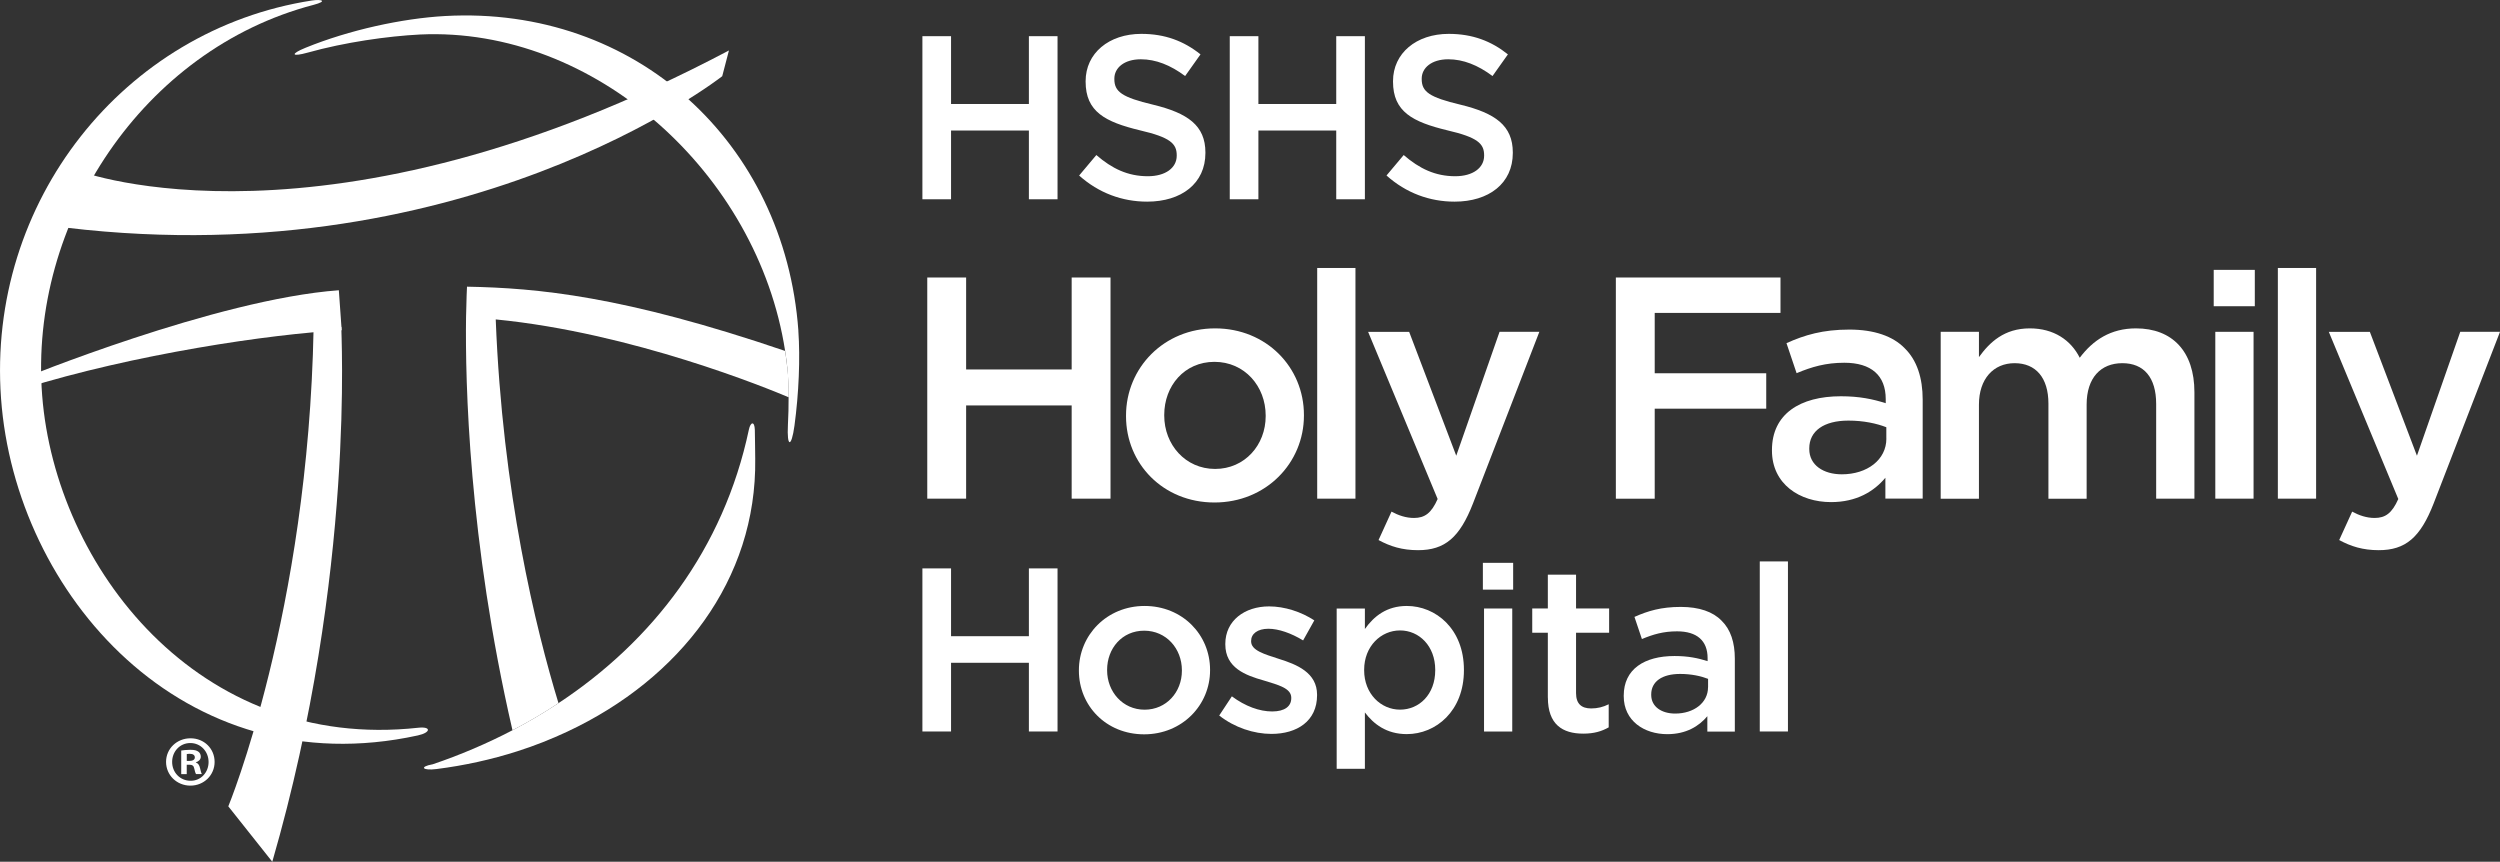 <?xml version="1.0" encoding="UTF-8"?>
<svg id="Layer_1" data-name="Layer 1" xmlns="http://www.w3.org/2000/svg" viewBox="0 0 580.36 200.05">
  <rect x="0" y="0" width="580.36" height="200.05" fill="#333333" stroke="none"/>
  <defs>
    <style>
      .cls-1 {
        fill: #fff;
      }
    </style>
  </defs>
  <path class="cls-1" d="m214.13,8.4h6.65v15.74h18.07v-15.74h6.65v37.86h-6.65v-15.96h-18.07v15.96h-6.65V8.4Z"/>
  <path class="cls-1" d="m250.51,40.75l4-4.76c3.62,3.14,7.3,4.92,11.95,4.92,4.11,0,6.71-1.95,6.71-4.76v-.11c0-2.71-1.52-4.16-8.55-5.79-8.06-1.95-12.6-4.32-12.6-11.3v-.11c0-6.49,5.41-10.98,12.93-10.98,5.52,0,9.89,1.68,13.74,4.76l-3.57,5.03c-3.4-2.54-6.81-3.89-10.27-3.89-3.9,0-6.16,2-6.16,4.49v.11c0,2.92,1.73,4.22,9.03,5.95,8,1.95,12.11,4.81,12.11,11.09v.11c0,7.08-5.57,11.3-13.52,11.3-5.79,0-11.25-2-15.79-6.06Z"/>
  <path class="cls-1" d="m285.48,8.4h6.65v15.74h18.07v-15.74h6.65v37.86h-6.65v-15.96h-18.07v15.96h-6.65V8.4Z"/>
  <path class="cls-1" d="m321.86,40.75l4-4.76c3.63,3.14,7.31,4.92,11.96,4.92,4.11,0,6.71-1.95,6.71-4.76v-.11c0-2.71-1.52-4.16-8.55-5.79-8.06-1.95-12.6-4.32-12.6-11.3v-.11c0-6.49,5.41-10.98,12.93-10.98,5.52,0,9.9,1.68,13.74,4.76l-3.57,5.03c-3.4-2.54-6.81-3.89-10.27-3.89-3.89,0-6.17,2-6.17,4.49v.11c0,2.92,1.73,4.22,9.03,5.95,8,1.95,12.12,4.81,12.12,11.09v.11c0,7.08-5.57,11.3-13.52,11.3-5.78,0-11.25-2-15.79-6.06Z"/>
  <path class="cls-1" d="m214.13,131.95h6.65v15.74h18.07v-15.74h6.65v37.86h-6.65v-15.95h-18.07v15.95h-6.65v-37.86Z"/>
  <path class="cls-1" d="m250.46,155.7v-.1c0-8.17,6.49-14.93,15.25-14.93s15.2,6.65,15.2,14.82v.11c0,8.11-6.49,14.87-15.31,14.87s-15.14-6.65-15.14-14.77Zm23.91,0v-.1c0-5.03-3.63-9.19-8.76-9.19s-8.6,4.11-8.6,9.09v.11c0,4.97,3.62,9.14,8.7,9.14s8.66-4.11,8.66-9.04Z"/>
  <path class="cls-1" d="m283.05,166.08l2.92-4.43c3.14,2.33,6.43,3.51,9.35,3.51s4.44-1.19,4.44-3.08v-.11c0-2.22-3.03-2.97-6.38-4-4.22-1.19-8.93-2.92-8.93-8.39v-.1c0-5.41,4.49-8.71,10.17-8.71,3.57,0,7.46,1.25,10.49,3.25l-2.6,4.65c-2.76-1.68-5.68-2.71-8.06-2.71-2.54,0-4.01,1.19-4.01,2.82v.11c0,2.11,3.09,2.97,6.44,4.06,4.17,1.3,8.87,3.19,8.87,8.33v.11c0,6.01-4.65,8.98-10.6,8.98-4.05,0-8.55-1.46-12.12-4.27Z"/>
  <path class="cls-1" d="m310.3,141.26h6.55v4.76c2.1-2.97,5.08-5.35,9.73-5.35,6.71,0,13.26,5.3,13.26,14.82v.11c0,9.46-6.49,14.82-13.26,14.82-4.76,0-7.73-2.38-9.73-5.03v13.09h-6.55v-37.21Zm22.88,14.34v-.11c0-5.52-3.73-9.14-8.17-9.14s-8.33,3.68-8.33,9.14v.11c0,5.46,3.89,9.14,8.33,9.14s8.17-3.52,8.17-9.14Z"/>
  <path class="cls-1" d="m344.24,130.66h7.03v6.22h-7.03v-6.22Zm.27,10.6h6.55v28.56h-6.55v-28.56Z"/>
  <path class="cls-1" d="m359.32,161.92v-15.04h-3.62v-5.63h3.62v-7.84h6.55v7.84h7.68v5.63h-7.68v14.01c0,2.54,1.3,3.57,3.52,3.57,1.46,0,2.76-.32,4.06-.97v5.36c-1.62.92-3.41,1.46-5.9,1.46-4.81,0-8.22-2.11-8.22-8.38Z"/>
  <path class="cls-1" d="m376.94,161.59v-.11c0-6.16,4.81-9.19,11.79-9.19,3.19,0,5.46.49,7.68,1.19v-.7c0-4.06-2.49-6.22-7.09-6.22-3.19,0-5.57.71-8.16,1.79l-1.73-5.14c3.14-1.4,6.22-2.32,10.76-2.32,4.27,0,7.47,1.13,9.46,3.19,2.12,2.06,3.08,5.09,3.08,8.82v16.93h-6.38v-3.57c-1.95,2.33-4.92,4.17-9.3,4.17-5.36,0-10.11-3.08-10.11-8.82Zm19.58-2.05v-1.95c-1.68-.65-3.89-1.14-6.49-1.14-4.22,0-6.71,1.78-6.71,4.76v.11c0,2.76,2.43,4.33,5.56,4.33,4.33,0,7.63-2.49,7.63-6.11Z"/>
  <path class="cls-1" d="m408.52,130.33h6.54v39.48h-6.54v-39.48Z"/>
  <path class="cls-1" d="m182.78,85.47c-.15-1.34-.32-2.68-.52-4-37.63-12.82-57.54-14.61-73.85-14.92h0s0,.05,0,.05c0,.2-.15,2.68-.22,7.06-.2,14.87.58,51.7,10.78,95.87,3.67-1.91,7.24-4.01,10.68-6.29-5.27-17.28-13.01-48.88-14.57-89.09,31.7,3.09,63.33,16.09,68.01,18.08,0-2.46-.09-4.79-.29-6.76"/>
  <path class="cls-1" d="m185.34,76.77C182.18,33.16,147.57,1.26,103.3,3.72c-9.99.56-22.28,3.26-32.35,7.36-3.61,1.47-3.34,2.2.5,1.13,8.53-2.39,18.54-3.82,26.08-4.2,40.49-1.88,78.36,32.29,84.73,73.45.21,1.33.38,2.66.52,4,.2,1.97.29,4.3.29,6.76,0,2.08-.04,4.24-.16,6.43-.27,5.25.81,5.36,1.52.17,1.02-7.55,1.35-15.66.9-22.05"/>
  <path class="cls-1" d="m100.41,177.43c-3.14.57-2.35,1.51.92,1.1,6.49-.82,12.78-2.21,18.77-4.13,4.02-1.28,7.9-2.82,11.63-4.57,26.07-12.22,43.97-35.21,43.59-63.32-.03-1.63-.03-4.2-.09-6.7-.06-2.12-1-1.89-1.38-.09-5.88,27.81-22.44,49.17-44.23,63.53-3.44,2.27-7.01,4.37-10.68,6.29-5.93,3.09-12.14,5.74-18.54,7.9"/>
  <path class="cls-1" d="m18.57,39.75s57,21.5,150.65-28.04l-1.56,5.98S107,65.48,10.9,52.28l7.67-12.53Z"/>
  <path class="cls-1" d="m78.65,67.38c-28.49,2.09-73.76,20.65-73.76,20.65l.49,2.2c25.58-7.98,57.52-12.73,73.94-13.56l-.66-9.29Z"/>
  <path class="cls-1" d="m97.11,168.94c-51.08,5.61-84.21-37.34-87.32-77.11C6.64,51.58,33.29,11.46,72.75,1.14c3.41-.9,1.91-1.37-.36-1.02C28.75,6.87-3.07,46.82.24,92.47c3.28,45.47,42.36,90.13,96.74,78.26,3.06-.66,3.18-2.12.14-1.79"/>
  <path class="cls-1" d="m53,187.19s18.54-44.86,19.8-110.97l6.45-.32c-.19.35,3.48,56.71-16.04,124.15l-10.21-12.86Z"/>
  <path class="cls-1" d="m49.82,176.87c0,3.08-2.47,5.51-5.62,5.51s-5.65-2.43-5.65-5.51,2.51-5.48,5.68-5.48,5.59,2.41,5.59,5.48Zm-9.86,0c0,2.45,1.84,4.38,4.28,4.38,2.38.03,4.18-1.93,4.18-4.35s-1.81-4.41-4.24-4.41-4.22,1.98-4.22,4.38Zm3.38,2.84h-1.27v-5.48c.5-.07,1.21-.17,2.11-.17,1.03,0,1.5.17,1.86.43.34.23.57.64.57,1.17,0,.67-.5,1.1-1.13,1.3v.06c.53.17.8.6.97,1.34.17.84.3,1.13.4,1.34h-1.33c-.17-.2-.27-.67-.44-1.34-.1-.57-.43-.84-1.13-.84h-.6v2.17Zm.03-3.07h.6c.7,0,1.26-.23,1.26-.81,0-.5-.37-.84-1.17-.84-.34,0-.57.03-.7.07v1.57Z"/>
  <g>
    <path class="cls-1" d="m215.26,64.42h9.02v21.35h24.5v-21.35h9.02v51.34h-9.02v-21.64h-24.5v21.64h-9.02v-51.34Z"/>
    <path class="cls-1" d="m261.4,96.62v-.15c0-11.08,8.8-20.24,20.68-20.24s20.62,9.02,20.62,20.1v.15c0,11-8.81,20.17-20.76,20.17s-20.54-9.02-20.54-20.02Zm32.42,0v-.15c0-6.82-4.91-12.47-11.89-12.47s-11.66,5.57-11.66,12.32v.15c0,6.75,4.91,12.39,11.81,12.39s11.74-5.57,11.74-12.25Z"/>
    <path class="cls-1" d="m305.78,62.21h8.88v53.55h-8.88v-53.55Z"/>
    <path class="cls-1" d="m348.11,77.03h9.24l-15.4,39.83c-3.08,7.92-6.53,10.86-12.76,10.86-3.68,0-6.46-.88-9.17-2.35l3.01-6.6c1.62.88,3.37,1.47,5.21,1.47,2.5,0,4.04-1.1,5.5-4.4l-16.14-38.8h9.53l10.93,28.75,10.05-28.75Z"/>
    <path class="cls-1" d="m375.11,64.42h38.22v8.22h-29.2v14.01h25.89v8.22h-25.89v20.9h-9.02v-51.34Z"/>
    <path class="cls-1" d="m411.35,104.61v-.15c0-8.36,6.53-12.47,15.99-12.47,4.33,0,7.41.66,10.42,1.61v-.95c0-5.5-3.37-8.44-9.61-8.44-4.33,0-7.55.95-11.08,2.42l-2.35-6.97c4.26-1.91,8.44-3.15,14.6-3.15,5.79,0,10.12,1.54,12.83,4.32,2.86,2.79,4.19,6.9,4.19,11.96v22.96h-8.66v-4.84c-2.64,3.16-6.67,5.65-12.62,5.65-7.26,0-13.71-4.18-13.71-11.96Zm26.55-2.79v-2.64c-2.27-.88-5.28-1.54-8.8-1.54-5.72,0-9.09,2.42-9.09,6.45v.15c0,3.74,3.3,5.87,7.56,5.87,5.87,0,10.34-3.37,10.34-8.29Z"/>
    <path class="cls-1" d="m450.52,77.03h8.88v5.87c2.49-3.45,5.87-6.67,11.81-6.67,5.57,0,9.53,2.72,11.59,6.82,3.08-4.1,7.19-6.82,13.05-6.82,8.44,0,13.57,5.35,13.57,14.82v24.72h-8.88v-22c0-6.16-2.86-9.46-7.85-9.46s-8.29,3.37-8.29,9.61v21.86h-8.87v-22.08c0-6.02-2.93-9.39-7.85-9.39s-8.28,3.66-8.28,9.61v21.86h-8.88v-38.73Z"/>
    <path class="cls-1" d="m513.9,62.65h9.54v8.44h-9.54v-8.44Zm.37,14.38h8.88v38.73h-8.88v-38.73Z"/>
    <path class="cls-1" d="m528.79,62.21h8.88v53.55h-8.88v-53.55Z"/>
    <path class="cls-1" d="m571.12,77.03h9.24l-15.4,39.83c-3.08,7.92-6.53,10.86-12.76,10.86-3.67,0-6.46-.88-9.17-2.35l3.01-6.6c1.62.88,3.37,1.47,5.21,1.47,2.5,0,4.04-1.1,5.5-4.4l-16.13-38.8h9.53l10.93,28.75,10.05-28.75Z"/>
  </g>
</svg>